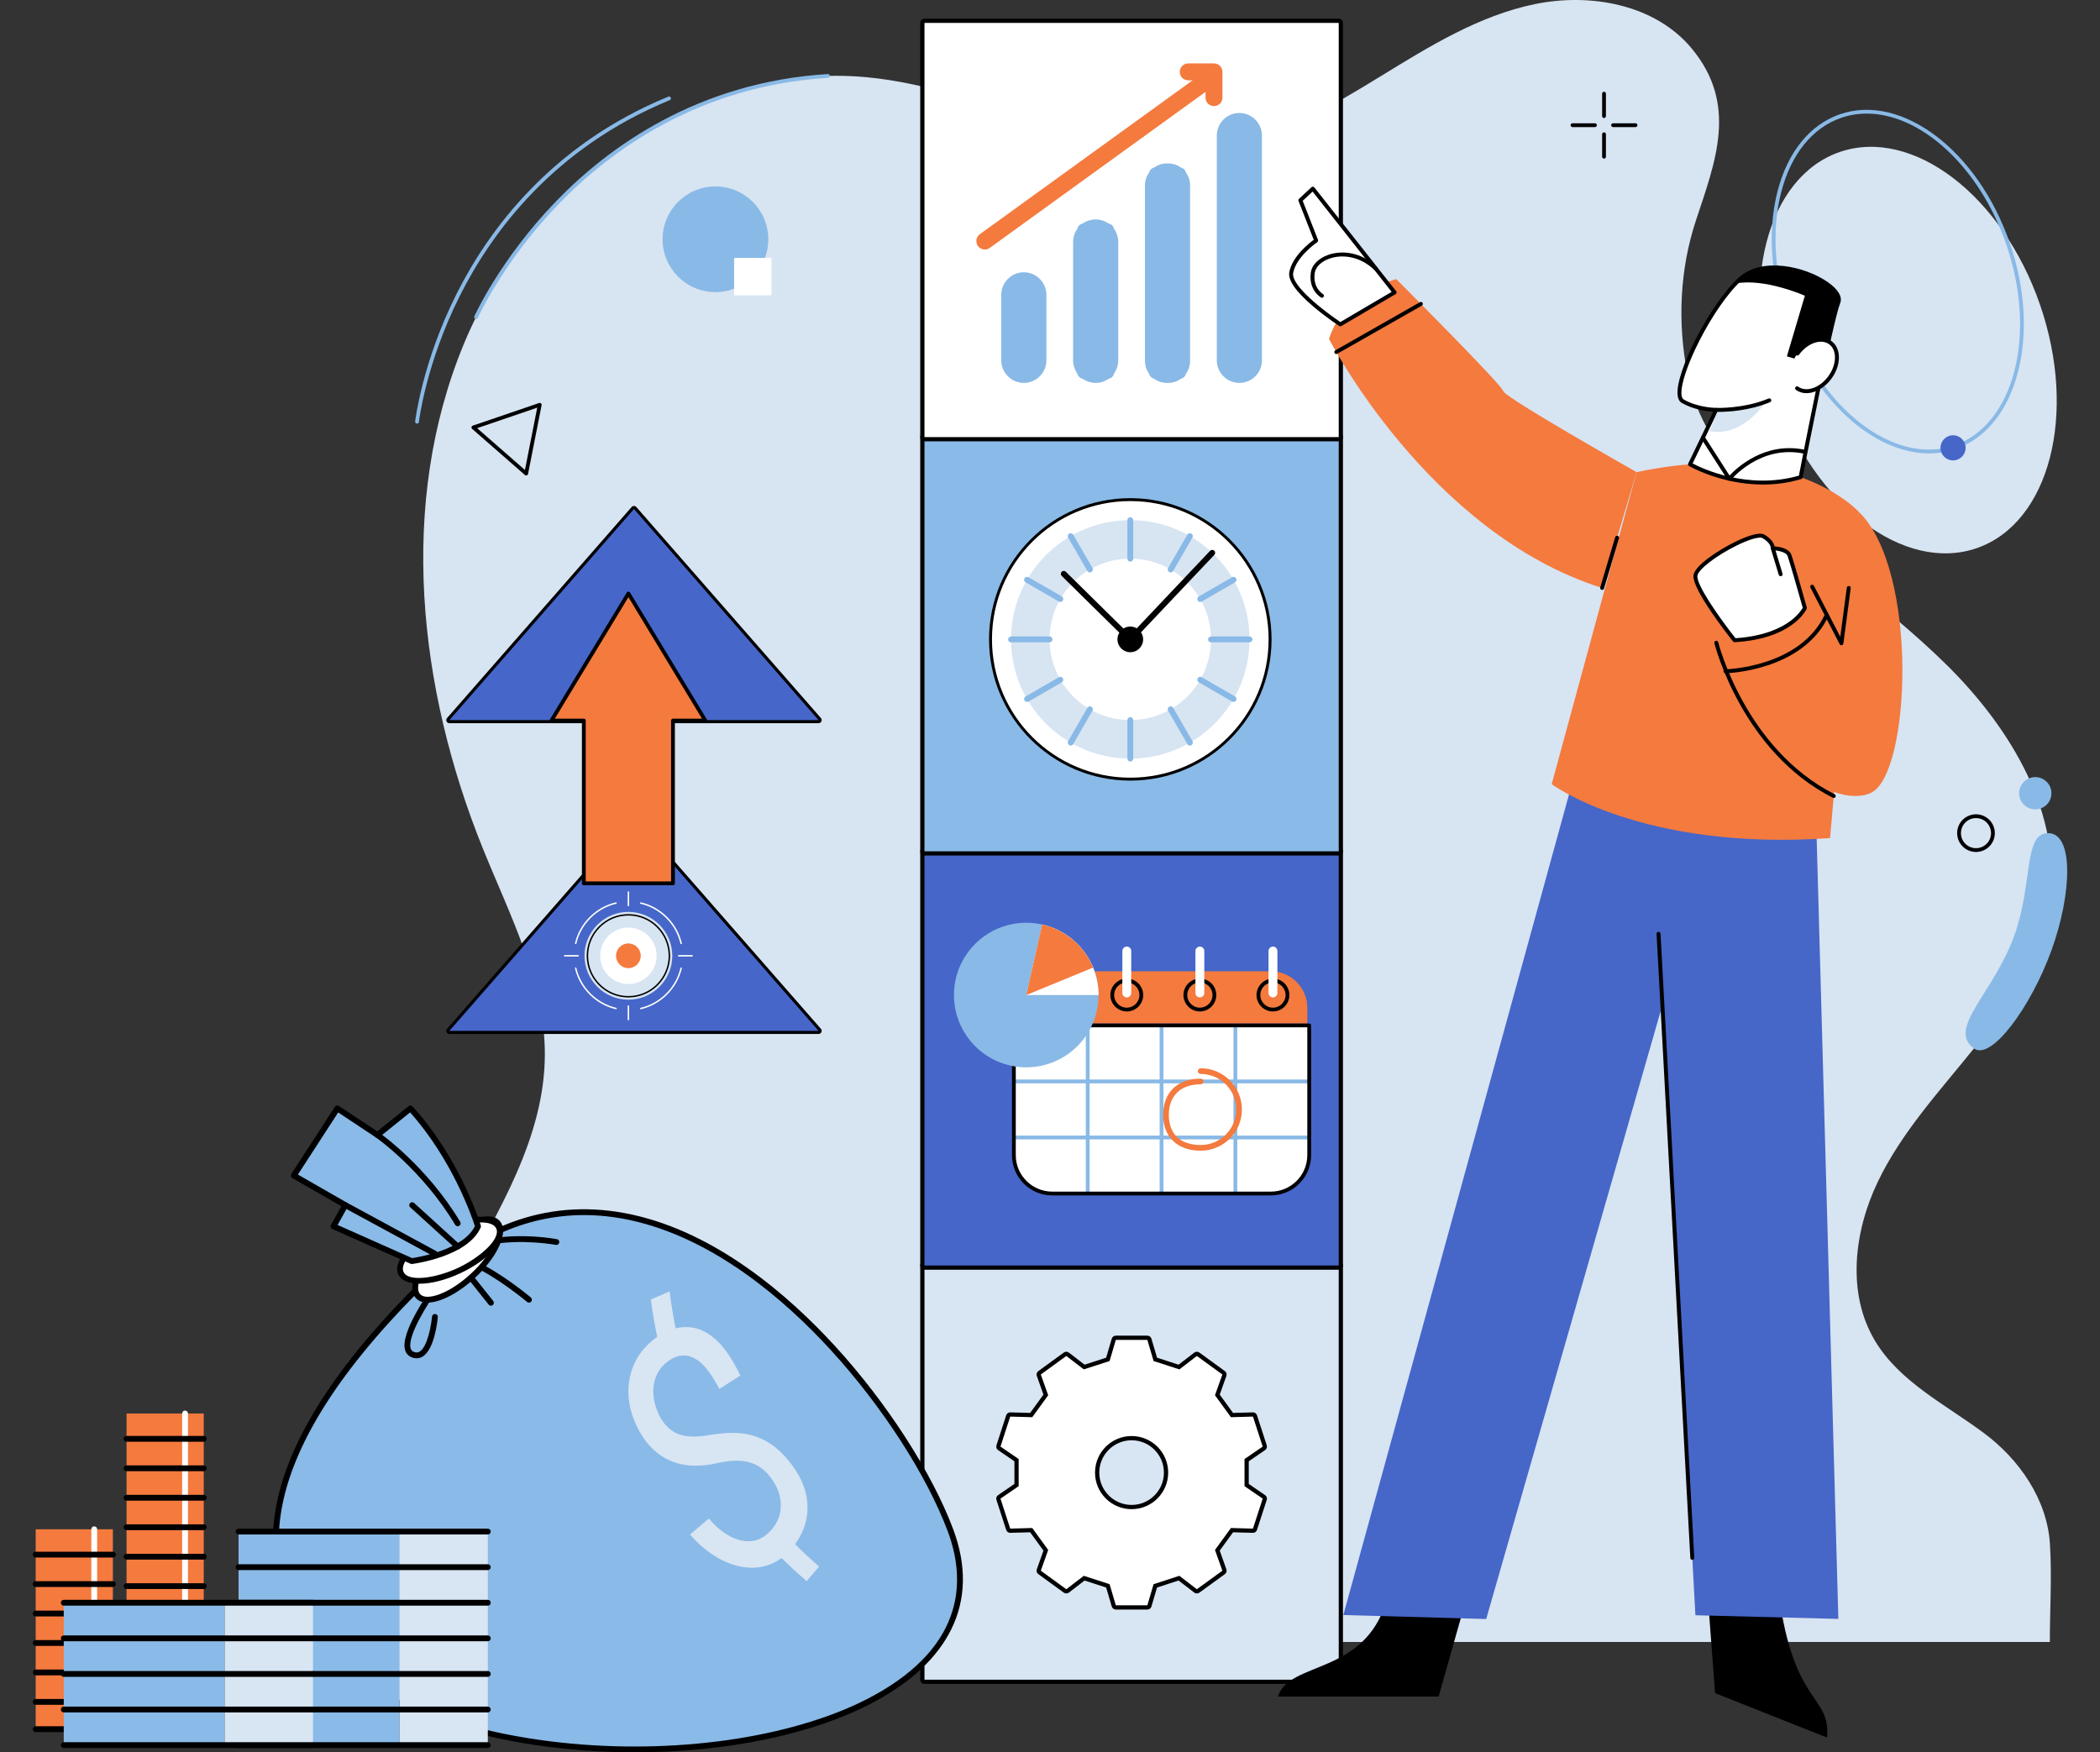 <?xml version="1.0" encoding="utf-8"?>
<svg xmlns="http://www.w3.org/2000/svg" id="_x31_" style="enable-background:new 0 0 179.739 150" version="1.1" viewBox="0 0 179.739 150" x="0" y="0">
  <rect x="0" y="0" width="179.739" height="150" fill="#333333" stroke="none"/>
  <switch>
    
    <g>
      <g>
        <g id="_x31_07_00000145744037408648559390000014230309862190931638_">
          <rect height="150" style="fill:none" width="179.739"/>
          <g>
            <g>
              <g>
                <ellipse cx="163.324" cy="29.962" rx="11.934" ry="17.941" style="fill:#d7e4f2" transform="rotate(-19.1 163.341 29.974)"/>
              </g>
              <g>
                <path d="M165.105,38.811c-4.753,0-9.9-4.602-12.249-11.389c-1.32-3.815-1.573-7.746-0.711-11.07&#xA;								c0.868-3.347,2.762-5.68,5.333-6.57c5.282-1.828,11.803,3.111,14.537,11.009c2.733,7.898,0.66,15.811-4.622,17.639&#xA;								C166.65,38.688,165.883,38.811,165.105,38.811z M159.777,9.724c-0.746,0-1.481,0.118-2.193,0.364&#xA;								c-2.465,0.853-4.285,3.106-5.125,6.345c-0.846,3.262-0.596,7.127,0.703,10.882c2.675,7.729,9.012,12.578,14.124,10.809&#xA;								c5.113-1.77,7.097-9.498,4.422-17.227C169.406,14.244,164.39,9.724,159.777,9.724z" style="fill:#89b9e6"/>
              </g>
              <g>
                <path d="M175.446,140.555c0,0-140.791,0-140.929,0c0.001,0,0.012-10.551-0.033-11.245&#xA;								c-0.477-7.303,1.216-12.947,4.762-19.391c3.41-6.197,7.364-12.559,7.388-19.632c0.021-6.195-2.991-11.925-5.312-17.67&#xA;								C35.788,58.922,34.05,43.094,39.7,29.445C45.349,15.796,59.502,5.22,74.208,6.613c10.463,0.991,20.374,7.594,30.734,5.826&#xA;								c4.803-0.82,9.105-3.382,13.259-5.931c4.153-2.548,8.398-5.178,13.172-6.157c4.773-0.979,10.273,0.03,13.396,3.77&#xA;								c4.031,4.827,2.046,9.712,0.375,14.784c-1.373,4.167-1.567,8.7-0.738,12.999c0.774,4.014,2.605,6.486,5.197,9.547&#xA;								c4.968,5.867,11.581,10.092,17.047,15.499c5.465,5.407,9.939,12.806,8.745,20.401c-0.732,4.656-3.493,8.724-6.446,12.397&#xA;								c-2.953,3.673-6.209,7.19-8.241,11.442c-2.032,4.252-2.653,9.521-0.238,13.567c2.116,3.545,6.062,5.474,9.37,7.943&#xA;								c2.961,2.209,5.367,5.62,5.613,9.447C175.633,134.923,175.446,137.77,175.446,140.555z" style="fill:#d7e4f2"/>
              </g>
              <g>
                <path d="M40.747,27.307c-0.022,0-0.044-0.005-0.066-0.014c-0.082-0.036-0.119-0.132-0.082-0.214&#xA;								c0.021-0.048,2.214-4.913,7.016-9.872C52.049,12.628,59.68,7.026,70.854,6.338c0.091-0.006,0.166,0.062,0.172,0.152&#xA;								c0.005,0.089-0.062,0.166-0.152,0.172C59.809,7.343,52.25,12.89,47.856,17.423c-4.766,4.918-6.939,9.739-6.961,9.787&#xA;								C40.869,27.271,40.809,27.307,40.747,27.307z" style="fill:#89b9e6"/>
              </g>
              <g>
                <path d="M35.694,36.261c-0.006,0-0.012,0-0.018-0.001c-0.089-0.01-0.153-0.09-0.143-0.179&#xA;								c0.006-0.05,0.587-5.027,3.537-10.909c2.723-5.43,8.08-12.77,18.132-16.899c0.083-0.034,0.177,0.005,0.211,0.088&#xA;								s-0.006,0.177-0.088,0.212c-9.959,4.091-15.267,11.364-17.965,16.744c-2.924,5.831-3.5,10.751-3.505,10.8&#xA;								C35.845,36.2,35.775,36.261,35.694,36.261z" style="fill:#89b9e6"/>
              </g>
              <g>
                <path d="M168.95,89.749c-2.324-1.701,1.639-4.684,3.438-9.615c1.623-4.447,0.788-8.701,2.836-8.814&#xA;								c2.289-0.127,2.14,5.107,0.367,10.015C173.816,86.242,170.418,90.824,168.95,89.749z" style="fill:#89b9e6"/>
              </g>
              <g>
                <circle cx="174.201" cy="67.903" r="1.381" style="fill:#89b9e6"/>
              </g>
              <g>
                <g>
                  <path d="M65.757,20.482c0-2.498-2.025-4.523-4.523-4.523c-2.498,0-4.523,2.025-4.523,4.523&#xA;									s2.025,4.523,4.523,4.523C63.733,25.005,65.757,22.98,65.757,20.482z" style="fill:#89b9e6"/>
                </g>
                <g>
                  <rect height="3.198" style="fill:#fff" width="3.198" x="62.834" y="22.081"/>
                </g>
              </g>
              <g>
                <path d="M168.238,38.335c0-0.594-0.482-1.076-1.076-1.076c-0.594,0-1.076,0.482-1.076,1.076&#xA;								s0.482,1.076,1.076,1.076C167.757,39.411,168.238,38.93,168.238,38.335z" style="fill:#4666c8"/>
              </g>
              <g>
                <g>
                  <path d="M137.288,10.103c-0.089,0-0.162-0.073-0.162-0.162V8.017c0-0.089,0.073-0.162,0.162-0.162&#xA;									c0.09,0,0.162,0.073,0.162,0.162v1.924C137.45,10.03,137.378,10.103,137.288,10.103z"/>
                </g>
                <g>
                  <path d="M137.288,13.576c-0.089,0-0.162-0.073-0.162-0.162V11.49c0-0.09,0.073-0.162,0.162-0.162&#xA;									c0.09,0,0.162,0.072,0.162,0.162v1.924C137.45,13.504,137.378,13.576,137.288,13.576z"/>
                </g>
                <g>
                  <path d="M139.987,10.878h-1.924c-0.089,0-0.162-0.073-0.162-0.162c0-0.089,0.073-0.162,0.162-0.162h1.924&#xA;									c0.09,0,0.162,0.073,0.162,0.162C140.149,10.805,140.077,10.878,139.987,10.878z"/>
                </g>
                <g>
                  <path d="M136.513,10.878h-1.924c-0.09,0-0.162-0.073-0.162-0.162c0-0.089,0.073-0.162,0.162-0.162h1.924&#xA;									c0.09,0,0.162,0.073,0.162,0.162C136.676,10.805,136.603,10.878,136.513,10.878z"/>
                </g>
              </g>
              <g>
                <path d="M46.393,130.492H41.44c-0.09,0-0.162-0.073-0.162-0.162v-4.954c0-0.09,0.073-0.162,0.162-0.162h4.954&#xA;								c0.09,0,0.162,0.072,0.162,0.162v4.954C46.555,130.419,46.483,130.492,46.393,130.492z M41.602,130.168h4.63v-4.63h-4.63&#xA;								V130.168z"/>
              </g>
              <g>
                <path d="M45.035,40.7c-0.039,0-0.077-0.014-0.107-0.04l-4.517-3.948c-0.044-0.038-0.063-0.097-0.052-0.153&#xA;								c0.011-0.057,0.052-0.103,0.107-0.122l5.678-1.938c0.055-0.019,0.115-0.007,0.159,0.031c0.044,0.038,0.064,0.096,0.052,0.153&#xA;								l-1.16,5.886c-0.011,0.057-0.052,0.103-0.107,0.122C45.071,40.697,45.053,40.7,45.035,40.7z M40.836,36.652l4.094,3.579&#xA;								l1.052-5.335L40.836,36.652z"/>
              </g>
              <g>
                <path d="M169.125,72.93c-0.889,0-1.613-0.723-1.613-1.613c0-0.889,0.723-1.613,1.613-1.613c0.889,0,1.612,0.723,1.612,1.613&#xA;								C170.738,72.207,170.014,72.93,169.125,72.93z M169.125,70.029c-0.711,0-1.288,0.578-1.288,1.289&#xA;								c0,0.71,0.578,1.288,1.288,1.288c0.71,0,1.288-0.578,1.288-1.288C170.414,70.607,169.836,70.029,169.125,70.029z"/>
              </g>
            </g>
            <g>
              <g>
                <path d="M114.582,144.147H79.126c-0.2,0-0.363-0.162-0.363-0.363v-35.456c0-0.2,0.162-0.363,0.363-0.363h35.456&#xA;								c0.2,0,0.362,0.162,0.362,0.363v35.456C114.944,143.985,114.782,144.147,114.582,144.147z M79.488,143.422h34.731v-34.731&#xA;								H79.488V143.422z"/>
                <rect height="35.456" style="fill:#d8e5f3" width="35.456" x="79.126" y="108.329"/>
              </g>
              <g>
                <path d="M114.582,108.691H79.126c-0.2,0-0.363-0.162-0.363-0.362V72.873c0-0.2,0.162-0.363,0.363-0.363h35.456&#xA;								c0.2,0,0.362,0.162,0.362,0.363v35.456C114.944,108.529,114.782,108.691,114.582,108.691z M79.488,107.966h34.731V73.235&#xA;								H79.488V107.966z"/>
                <rect height="35.456" style="fill:#4666c9" width="35.456" x="79.126" y="72.873"/>
              </g>
              <g>
                <path d="M114.582,73.235H79.126c-0.2,0-0.363-0.162-0.363-0.362V37.417c0-0.2,0.162-0.363,0.363-0.363h35.456&#xA;								c0.2,0,0.362,0.162,0.362,0.363v35.456C114.944,73.073,114.782,73.235,114.582,73.235z M79.488,72.51h34.731V37.78H79.488&#xA;								V72.51z"/>
                <rect height="35.456" style="fill:#8abae7" width="35.456" x="79.126" y="37.417"/>
              </g>
              <g>
                <path d="M114.582,37.78H79.126c-0.2,0-0.363-0.162-0.363-0.362V1.961c0-0.2,0.162-0.362,0.363-0.362h35.456&#xA;								c0.2,0,0.362,0.162,0.362,0.362v35.456C114.944,37.618,114.782,37.78,114.582,37.78z M79.488,37.055h34.731V2.324H79.488&#xA;								V37.055z"/>
                <rect height="35.456" style="fill:#fff" width="35.456" x="79.126" y="1.961"/>
              </g>
              <g>
                <path d="M98.203,137.78h-2.7c-0.161,0-0.302-0.106-0.348-0.26l-0.479-1.626l-1.845-0.6l-1.343,1.034&#xA;								c-0.128,0.098-0.304,0.1-0.434,0.006l-2.184-1.587c-0.13-0.095-0.182-0.263-0.128-0.415l0.568-1.597l-1.14-1.569&#xA;								l-1.694,0.047c-0.16,0.012-0.305-0.097-0.355-0.25l-0.834-2.567c-0.049-0.153,0.007-0.32,0.14-0.411l1.398-0.958v-1.939&#xA;								l-1.398-0.958c-0.133-0.091-0.189-0.258-0.14-0.411l0.834-2.568c0.05-0.153,0.195-0.259,0.355-0.25l1.694,0.047l1.14-1.569&#xA;								l-0.568-1.597c-0.054-0.151-0.002-0.32,0.128-0.415l2.184-1.587c0.13-0.094,0.307-0.092,0.434,0.006l1.343,1.034l1.845-0.6&#xA;								l0.479-1.626c0.045-0.154,0.187-0.26,0.348-0.26h2.7c0.161,0,0.302,0.106,0.348,0.26l0.479,1.626l1.845,0.6l1.343-1.034&#xA;								c0.127-0.098,0.304-0.1,0.434-0.006l2.184,1.587c0.13,0.095,0.182,0.263,0.128,0.415l-0.568,1.597l1.14,1.569l1.694-0.047&#xA;								c0.163-0.008,0.305,0.097,0.355,0.25l0.834,2.568c0.05,0.153-0.007,0.32-0.14,0.411l-1.398,0.958v1.939l1.398,0.958&#xA;								c0.133,0.091,0.189,0.258,0.14,0.411l-0.834,2.567c-0.05,0.153-0.192,0.262-0.355,0.25l-1.694-0.047l-1.14,1.569l0.568,1.597&#xA;								c0.054,0.151,0.002,0.32-0.128,0.415l-2.184,1.587c-0.131,0.094-0.307,0.092-0.434-0.006l-1.343-1.034l-1.845,0.6&#xA;								l-0.479,1.626C98.506,137.674,98.364,137.78,98.203,137.78z M95.775,137.054h2.157l0.457-1.549&#xA;								c0.034-0.115,0.122-0.205,0.235-0.242l2.208-0.717c0.115-0.037,0.239-0.015,0.333,0.058l1.28,0.985l1.745-1.268l-0.541-1.521&#xA;								c-0.04-0.113-0.022-0.238,0.048-0.335l1.365-1.878c0.07-0.097,0.182-0.156,0.303-0.149l1.615,0.045l0.666-2.052l-1.332-0.913&#xA;								c-0.099-0.068-0.158-0.179-0.158-0.299v-2.322c0-0.12,0.059-0.232,0.158-0.299l1.332-0.913l-0.666-2.052l-1.615,0.045&#xA;								c-0.121,0.009-0.233-0.053-0.303-0.149l-1.365-1.878c-0.07-0.097-0.088-0.222-0.048-0.335l0.541-1.521l-1.745-1.268&#xA;								l-1.28,0.985c-0.095,0.073-0.219,0.094-0.333,0.058l-2.208-0.718c-0.114-0.037-0.202-0.128-0.235-0.242l-0.457-1.549h-2.157&#xA;								l-0.456,1.549c-0.034,0.115-0.122,0.205-0.236,0.242l-2.208,0.718c-0.114,0.036-0.239,0.015-0.333-0.058l-1.28-0.985&#xA;								l-1.745,1.268l0.541,1.521c0.04,0.113,0.022,0.238-0.048,0.335l-1.365,1.878c-0.07,0.096-0.182,0.158-0.303,0.149&#xA;								l-1.614-0.045l-0.667,2.052l1.332,0.913c0.099,0.067,0.158,0.179,0.158,0.299v2.322c0,0.12-0.059,0.231-0.158,0.299&#xA;								l-1.332,0.913l0.667,2.052l1.614-0.045c0.122-0.006,0.233,0.052,0.303,0.149l1.365,1.878c0.07,0.097,0.088,0.222,0.048,0.335&#xA;								l-0.541,1.521l1.745,1.268l1.28-0.985c0.095-0.073,0.219-0.094,0.333-0.058l2.208,0.717c0.114,0.037,0.202,0.128,0.236,0.242&#xA;								L95.775,137.054z M96.854,129.549c-1.926,0-3.493-1.567-3.493-3.493c0-1.926,1.567-3.493,3.493-3.493&#xA;								c1.926,0,3.493,1.567,3.493,3.493C100.346,127.983,98.779,129.549,96.854,129.549z M96.854,123.289&#xA;								c-1.526,0-2.767,1.242-2.767,2.768c0,1.526,1.241,2.768,2.767,2.768s2.767-1.241,2.767-2.768&#xA;								C99.621,124.531,98.38,123.289,96.854,123.289z"/>
                <path d="M106.519,124.896l1.556-1.066c-0.434-1.335-0.401-1.233-0.834-2.568l-1.885,0.052&#xA;								c-0.581-0.8-0.783-1.078-1.365-1.878l0.632-1.777c-1.135-0.825-1.049-0.762-2.184-1.587l-1.495,1.15&#xA;								c-0.94-0.306-1.268-0.412-2.208-0.717l-0.533-1.809c-1.403,0-1.296,0-2.7,0l-0.533,1.809&#xA;								c-0.94,0.306-1.268,0.412-2.208,0.717l-1.495-1.15c-1.135,0.825-1.049,0.762-2.184,1.587l0.632,1.777&#xA;								c-0.581,0.8-0.783,1.078-1.365,1.878l-1.885-0.052c-0.434,1.335-0.401,1.233-0.834,2.568l1.556,1.066&#xA;								c0,0.989,0,1.333,0,2.322l-1.556,1.066c0.434,1.335,0.401,1.233,0.834,2.568l1.885-0.052c0.581,0.8,0.783,1.078,1.365,1.878&#xA;								l-0.632,1.777c1.135,0.825,1.049,0.762,2.184,1.587l1.495-1.15c0.94,0.306,1.268,0.412,2.208,0.717l0.533,1.809&#xA;								c1.403,0,1.297,0,2.7,0l0.533-1.809c0.94-0.305,1.268-0.412,2.208-0.717l1.495,1.15c1.135-0.825,1.049-0.762,2.184-1.587&#xA;								l-0.632-1.777c0.581-0.8,0.783-1.078,1.365-1.878l1.885,0.052c0.434-1.335,0.401-1.233,0.834-2.568l-1.556-1.066&#xA;								C106.519,126.229,106.519,125.885,106.519,124.896z M96.854,129.187c-1.729,0-3.13-1.401-3.13-3.13&#xA;								c0-1.729,1.401-3.13,3.13-3.13s3.13,1.401,3.13,3.13C99.984,127.785,98.582,129.187,96.854,129.187z" style="fill:#fff"/>
              </g>
              <g>
                <g>
                  <path d="M87.63,32.413L87.63,32.413c-0.867,0-1.57-0.703-1.57-1.57V25.24c0-0.867,0.703-1.57,1.57-1.57l0,0&#xA;									c0.867,0,1.57,0.703,1.57,1.57v5.603C89.2,31.71,88.497,32.413,87.63,32.413z" style="fill:#89b9e6"/>
                  <path d="M87.63,32.776c-1.065,0-1.932-0.867-1.932-1.932V25.24c0-1.066,0.867-1.932,1.932-1.932&#xA;									s1.932,0.867,1.932,1.932v5.603C89.562,31.909,88.695,32.776,87.63,32.776z M87.63,24.033c-0.666,0-1.207,0.542-1.207,1.207&#xA;									v5.603c0,0.666,0.542,1.207,1.207,1.207c0.666,0,1.207-0.541,1.207-1.207V25.24C88.837,24.575,88.295,24.033,87.63,24.033z" style="fill:#89b9e6"/>
                </g>
                <g>
                  <path d="M94.835,32.413h-2.112c-0.284,0-0.514-0.23-0.514-0.514V19.66c0-0.284,0.23-0.514,0.514-0.514h2.112&#xA;									c0.284,0,0.514,0.23,0.514,0.514v12.239C95.349,32.183,95.119,32.413,94.835,32.413z" style="fill:#89b9e6"/>
                  <path d="M93.779,32.776c-1.065,0-1.932-0.867-1.932-1.932V20.716c0-1.066,0.867-1.932,1.932-1.932&#xA;									s1.932,0.867,1.932,1.932v10.127C95.711,31.909,94.844,32.776,93.779,32.776z M93.779,19.509&#xA;									c-0.666,0-1.207,0.542-1.207,1.207v10.127c0,0.666,0.542,1.207,1.207,1.207c0.666,0,1.207-0.541,1.207-1.207V20.716&#xA;									C94.986,20.051,94.445,19.509,93.779,19.509z" style="fill:#89b9e6"/>
                </g>
                <g>
                  <path d="M100.997,32.413h-2.138c-0.277,0-0.501-0.224-0.501-0.501V14.853c0-0.277,0.224-0.501,0.501-0.501&#xA;									h2.138c0.277,0,0.501,0.224,0.501,0.501v17.059C101.498,32.189,101.274,32.413,100.997,32.413z" style="fill:#89b9e6"/>
                  <path d="M99.981,32.776h-0.106c-1.036,0-1.879-0.843-1.879-1.879V15.869c0-1.036,0.843-1.879,1.879-1.879h0.106&#xA;									c1.036,0,1.879,0.843,1.879,1.879v15.027C101.86,31.932,101.017,32.776,99.981,32.776z M99.875,14.715&#xA;									c-0.636,0-1.154,0.518-1.154,1.154v15.027c0,0.636,0.518,1.154,1.154,1.154h0.106c0.636,0,1.154-0.518,1.154-1.154V15.869&#xA;									c0-0.637-0.518-1.154-1.154-1.154H99.875z" style="fill:#89b9e6"/>
                </g>
                <g>
                  <path d="M106.077,32.413L106.077,32.413c-0.867,0-1.57-0.703-1.57-1.57v-19.24c0-0.867,0.703-1.57,1.57-1.57&#xA;									l0,0c0.867,0,1.57,0.703,1.57,1.57v19.24C107.647,31.71,106.945,32.413,106.077,32.413z" style="fill:#89b9e6"/>
                  <path d="M106.078,32.776c-1.065,0-1.932-0.867-1.932-1.932v-19.24c0-1.066,0.867-1.932,1.932-1.932&#xA;									s1.932,0.867,1.932,1.932v19.24C108.01,31.909,107.143,32.776,106.078,32.776z M106.078,10.396&#xA;									c-0.666,0-1.207,0.542-1.207,1.207v19.24c0,0.666,0.542,1.207,1.207,1.207c0.666,0,1.207-0.541,1.207-1.207v-19.24&#xA;									C107.285,10.938,106.743,10.396,106.078,10.396z" style="fill:#89b9e6"/>
                </g>
              </g>
              <g>
                <path d="M84.292,21.358c-0.225,0-0.446-0.104-0.588-0.3c-0.235-0.324-0.162-0.778,0.163-1.012l19.281-13.946&#xA;								c0.325-0.235,0.778-0.162,1.012,0.163c0.235,0.325,0.162,0.778-0.163,1.012L84.716,21.22&#xA;								C84.588,21.313,84.439,21.358,84.292,21.358z" style="fill:#f57a3e"/>
              </g>
              <g>
                <path d="M103.905,9.081c-0.401,0-0.725-0.325-0.725-0.725V6.878h-1.478c-0.401,0-0.725-0.325-0.725-0.725&#xA;								c0-0.4,0.325-0.725,0.725-0.725h2.203c0.4,0,0.725,0.325,0.725,0.725v2.203C104.63,8.757,104.305,9.081,103.905,9.081z" style="fill:#f57a3e"/>
              </g>
              <g>
                <g>
                  <path d="M108.774,82.982h-3.039h-6.319h-6.319h-3.039c-1.812,0-3.281,1.469-3.281,3.28v1.516h6.319h6.319h6.319&#xA;									h6.319v-1.516C112.055,84.451,110.586,82.982,108.774,82.982z" style="fill:#f47a3e"/>
                  <path d="M112.055,87.94H86.778c-0.089,0-0.162-0.072-0.162-0.162v-1.516c0-1.898,1.544-3.442,3.442-3.442&#xA;									h18.716c1.898,0,3.443,1.544,3.443,3.442v1.516C112.217,87.868,112.144,87.94,112.055,87.94z M86.94,87.616h24.952v-1.354&#xA;									c0-1.719-1.399-3.118-3.118-3.118H90.059c-1.719,0-3.118,1.399-3.118,3.118V87.616z" style="fill:#4666c8"/>
                </g>
                <g>
                  <path d="M105.736,87.778h-6.319h-6.319h-6.319v4.796v4.796v1.516c0,1.812,1.469,3.28,3.281,3.28h3.039h6.319&#xA;									h6.319h3.039c1.812,0,3.28-1.469,3.28-3.28V97.37v-4.796v-4.796H105.736z" style="fill:#fff"/>
                </g>
                <g>
                  <path d="M93.097,102.329c-0.09,0-0.162-0.073-0.162-0.162V87.778c0-0.09,0.073-0.162,0.162-0.162&#xA;									c0.089,0,0.162,0.073,0.162,0.162v14.388C93.259,102.256,93.187,102.329,93.097,102.329z" style="fill:#89b9e6"/>
                </g>
                <g>
                  <path d="M99.416,102.329c-0.089,0-0.162-0.073-0.162-0.162V87.778c0-0.09,0.073-0.162,0.162-0.162&#xA;									c0.09,0,0.162,0.073,0.162,0.162v14.388C99.579,102.256,99.506,102.329,99.416,102.329z" style="fill:#89b9e6"/>
                </g>
                <g>
                  <path d="M105.736,102.329c-0.09,0-0.162-0.073-0.162-0.162V87.778c0-0.09,0.073-0.162,0.162-0.162&#xA;									s0.162,0.073,0.162,0.162v14.388C105.898,102.256,105.825,102.329,105.736,102.329z" style="fill:#89b9e6"/>
                </g>
                <g>
                  <path d="M112.055,92.736H86.778c-0.089,0-0.162-0.073-0.162-0.162s0.073-0.162,0.162-0.162h25.277&#xA;									c0.09,0,0.162,0.073,0.162,0.162S112.144,92.736,112.055,92.736z" style="fill:#89b9e6"/>
                </g>
                <g>
                  <path d="M112.055,97.533H86.778c-0.089,0-0.162-0.073-0.162-0.162s0.073-0.162,0.162-0.162h25.277&#xA;									c0.09,0,0.162,0.072,0.162,0.162S112.144,97.533,112.055,97.533z" style="fill:#89b9e6"/>
                </g>
                <g>
                  <path d="M108.774,102.329H90.059c-1.898,0-3.442-1.544-3.442-3.442V87.778c0-0.09,0.073-0.162,0.162-0.162h25.277&#xA;									c0.09,0,0.162,0.073,0.162,0.162v11.108C112.217,100.784,110.673,102.329,108.774,102.329z M86.94,87.94v10.946&#xA;									c0,1.719,1.399,3.118,3.118,3.118h18.716c1.719,0,3.118-1.399,3.118-3.118V87.94H86.94z"/>
                </g>
                <g>
                  <path d="M96.442,86.582c-0.775,0-1.405-0.63-1.405-1.405c0-0.775,0.63-1.405,1.405-1.405c0.775,0,1.405,0.63,1.405,1.405&#xA;									C97.847,85.952,97.217,86.582,96.442,86.582z M96.442,84.096c-0.596,0-1.081,0.485-1.081,1.081s0.485,1.081,1.081,1.081&#xA;									c0.596,0,1.081-0.485,1.081-1.081S97.038,84.096,96.442,84.096z"/>
                </g>
                <g>
                  <path d="M102.697,86.582c-0.775,0-1.405-0.63-1.405-1.405c0-0.775,0.63-1.405,1.405-1.405s1.405,0.63,1.405,1.405&#xA;									C104.102,85.952,103.472,86.582,102.697,86.582z M102.697,84.096c-0.596,0-1.081,0.485-1.081,1.081s0.485,1.081,1.081,1.081&#xA;									c0.596,0,1.081-0.485,1.081-1.081S103.293,84.096,102.697,84.096z"/>
                </g>
                <g>
                  <path d="M108.952,86.582c-0.775,0-1.405-0.63-1.405-1.405c0-0.775,0.63-1.405,1.405-1.405c0.775,0,1.405,0.63,1.405,1.405&#xA;									C110.357,85.952,109.727,86.582,108.952,86.582z M108.952,84.096c-0.596,0-1.081,0.485-1.081,1.081s0.485,1.081,1.081,1.081&#xA;									c0.596,0,1.081-0.485,1.081-1.081S109.548,84.096,108.952,84.096z"/>
                </g>
                <g>
                  <path d="M96.442,85.38L96.442,85.38c-0.21,0-0.38-0.17-0.38-0.38v-3.591c0-0.21,0.17-0.38,0.38-0.38l0,0&#xA;									c0.21,0,0.38,0.17,0.38,0.38v3.591C96.822,85.21,96.652,85.38,96.442,85.38z" style="fill:#fff"/>
                </g>
                <g>
                  <path d="M102.697,85.38L102.697,85.38c-0.21,0-0.38-0.17-0.38-0.38v-3.591c0-0.21,0.17-0.38,0.38-0.38l0,0&#xA;									c0.21,0,0.38,0.17,0.38,0.38v3.591C103.077,85.21,102.907,85.38,102.697,85.38z" style="fill:#fff"/>
                </g>
                <g>
                  <path d="M108.952,85.38L108.952,85.38c-0.21,0-0.38-0.17-0.38-0.38v-3.591c0-0.21,0.17-0.38,0.38-0.38l0,0&#xA;									c0.21,0,0.38,0.17,0.38,0.38v3.591C109.332,85.21,109.162,85.38,108.952,85.38z" style="fill:#fff"/>
                </g>
                <g>
                  <path d="M102.766,98.501c-1.982,0-3.213-1.176-3.213-3.068c0-1.913,1.231-3.102,3.213-3.102&#xA;									c0.134,0,0.243,0.109,0.243,0.243c0,0.134-0.109,0.243-0.243,0.243c-1.707,0-2.727,0.978-2.727,2.616&#xA;									c0,1.641,0.994,2.582,2.727,2.582c1.677,0,3.042-1.365,3.042-3.042c0-1.677-1.365-3.042-3.042-3.042&#xA;									c-0.134,0-0.243-0.109-0.243-0.243s0.109-0.243,0.243-0.243c1.946,0,3.528,1.583,3.528,3.528&#xA;									C106.294,96.918,104.712,98.501,102.766,98.501z" style="fill:#f47a3e"/>
                </g>
                <g>
                  <g>
                    <circle cx="87.837" cy="85.177" r="6.188" style="fill:#89b9e6"/>
                  </g>
                  <g>
                    <path d="M87.837,85.177h6.188c0-1.405-0.479-2.769-1.356-3.866c-0.878-1.097-2.104-1.863-3.474-2.171&#xA;										L87.837,85.177z" style="fill:#fff"/>
                  </g>
                  <g>
                    <path d="M87.837,85.177l5.724-2.351c-0.378-0.92-0.972-1.736-1.732-2.377c-0.76-0.642-1.664-1.09-2.634-1.309&#xA;										L87.837,85.177z" style="fill:#f47a3e"/>
                  </g>
                </g>
              </g>
            </g>
            <g>
              <g>
                <path d="M146.104,135.761l0.688,9.171l9.584,3.81c0.329-3.703-2.869-2.638-4.157-12.449L146.104,135.761z"/>
              </g>
              <g>
                <path d="M125.688,136.189l-2.558,9.041h-13.749c0.959-3.07,7.373-1.791,9.283-8.186L125.688,136.189z"/>
              </g>
              <g>
                <path d="M155.408,68.909l1.936,69.671l-12.235-0.312l-2.825-52.234l-15.081,52.557l-12.225-0.344l20.179-73.388&#xA;								C135.156,64.859,142.617,62.727,155.408,68.909z" style="fill:#4666c8"/>
              </g>
              <g>
                <path d="M144.843,133.525c-0.089,0-0.164-0.07-0.168-0.16l-2.889-53.418c-0.005-0.093,0.066-0.173,0.159-0.178&#xA;								c0.095-0.006,0.173,0.066,0.178,0.159l2.889,53.418c0.005,0.093-0.066,0.173-0.159,0.178&#xA;								C144.849,133.525,144.846,133.525,144.843,133.525z"/>
              </g>
              <g>
                <path d="M132.811,67.124c0,0,7.674,5.747,23.822,4.619l2.469-27.919c0,0-5.596-6.286-19.025-3.408&#xA;								L132.811,67.124z" style="fill:#f47a3e"/>
              </g>
              <g>
                <path d="M159.102,43.823c5.169,5.012,4.423,22.528,1.013,24.056c-3.411,1.528-10.872-3.802-13.217-12.861&#xA;								c0,0,2.611-4.956,8.207-4.796l2.504,4.842L159.102,43.823z" style="fill:#f47a3e"/>
              </g>
              <g>
                <path d="M148.462,54.805c0,0-3.499-4.405-3.348-5.542c0.151-1.137,4.965-3.846,5.818-3.349&#xA;								c0.853,0.497,0.801,1.019,0.801,1.019s1.212,0.029,1.425,0.598c0.213,0.568,1.322,4.513,1.322,4.513&#xA;								S153.365,54.52,148.462,54.805z" style="fill:#fff"/>
                <path d="M148.462,54.973c-0.051,0-0.1-0.023-0.132-0.064c-0.363-0.457-3.54-4.496-3.384-5.67&#xA;								c0.115-0.864,2.253-2.212,3.574-2.859c0.72-0.353,2.002-0.901,2.496-0.613c0.641,0.374,0.82,0.778,0.868,1.004&#xA;								c0.362,0.028,1.226,0.153,1.431,0.699c0.213,0.569,1.281,4.365,1.326,4.526c0.011,0.038,0.008,0.079-0.009,0.115&#xA;								c-0.047,0.105-1.213,2.574-6.161,2.861C148.468,54.973,148.465,54.973,148.462,54.973z M150.646,46.021&#xA;								c-0.341,0-1.013,0.191-1.978,0.663c-1.764,0.864-3.315,2.055-3.388,2.6c-0.103,0.772,1.872,3.592,3.259,5.346&#xA;								c2.422-0.155,3.863-0.863,4.647-1.434c0.71-0.517,1.024-1.015,1.111-1.173c-0.144-0.512-1.106-3.919-1.299-4.435&#xA;								c-0.141-0.376-0.986-0.481-1.271-0.488c-0.047-0.001-0.091-0.022-0.122-0.057c-0.031-0.035-0.046-0.082-0.041-0.128&#xA;								c0.001-0.014,0.015-0.429-0.718-0.856C150.803,46.034,150.736,46.021,150.646,46.021z"/>
              </g>
              <g>
                <path d="M152.405,49.324c-0.072,0-0.139-0.047-0.161-0.12l-0.674-2.223c-0.027-0.089,0.023-0.183,0.113-0.21&#xA;								c0.089-0.027,0.183,0.023,0.211,0.113l0.674,2.223c0.027,0.089-0.023,0.183-0.113,0.21&#xA;								C152.438,49.322,152.421,49.324,152.405,49.324z"/>
              </g>
              <g>
                <path d="M140.077,40.416c0,0-11.298-6.395-11.405-6.928c-0.107-0.533-9.166-9.593-9.166-9.593&#xA;								s-4.476,1.066-5.755,5.116c0,0,8.488,16.629,23.376,21.318L140.077,40.416z" style="fill:#f47a3e"/>
              </g>
              <g>
                <path d="M119.364,25.032l-6.999-8.882l-1.066,0.995l1.35,3.446c0,0-1.848,1.243-2.132,2.736&#xA;								c-0.284,1.492,4.198,4.439,4.198,4.439L119.364,25.032z" style="fill:#fff"/>
                <path d="M114.716,27.934c-0.032,0-0.065-0.009-0.093-0.028c-0.011-0.007-1.142-0.753-2.222-1.672&#xA;								c-1.49-1.267-2.179-2.256-2.049-2.939c0.256-1.344,1.677-2.464,2.092-2.766l-1.302-3.323&#xA;								c-0.025-0.064-0.008-0.138,0.042-0.185l1.066-0.995c0.035-0.032,0.081-0.049,0.128-0.045c0.047,0.004,0.09,0.027,0.12,0.064&#xA;								l6.999,8.882c0.03,0.038,0.042,0.088,0.033,0.136c-0.009,0.048-0.038,0.09-0.08,0.114l-4.648,2.733&#xA;								C114.775,27.926,114.745,27.934,114.716,27.934z M111.498,17.19l1.308,3.34c0.029,0.074,0.003,0.157-0.063,0.201&#xA;								c-0.018,0.012-1.793,1.223-2.06,2.627c-0.211,1.107,2.763,3.357,4.038,4.208l4.39-2.582l-6.766-8.586L111.498,17.19z"/>
              </g>
              <g>
                <path d="M113.146,25.485c-0.028,0-0.057-0.007-0.083-0.022c-0.045-0.026-1.092-0.643-0.865-2.161&#xA;								c0.095-0.634,0.672-1.206,1.506-1.493c1.083-0.373,2.745-0.292,4.162,1.052c0.068,0.064,0.07,0.171,0.006,0.238&#xA;								c-0.064,0.068-0.171,0.071-0.239,0.006c-1.308-1.24-2.831-1.319-3.82-0.978c-0.715,0.246-1.206,0.715-1.282,1.224&#xA;								c-0.192,1.283,0.663,1.797,0.699,1.818c0.08,0.047,0.108,0.15,0.062,0.23C113.261,25.454,113.204,25.485,113.146,25.485z"/>
              </g>
              <g>
                <path d="M144.649,39.744c0,0,4.424,2.604,9.465,1.105c0,0,2.59-13.401,3.229-14.964&#xA;								c0.64-1.563-5.649-4.548-8.42-1.99c-2.771,2.558-6.182,9.699-4.903,10.445c1.279,0.746,2.878,0.746,2.878,0.746&#xA;								L144.649,39.744z" style="fill:#fff"/>
                <path d="M150.893,41.478c-3.577,0-6.294-1.568-6.329-1.589c-0.076-0.044-0.105-0.14-0.066-0.219l2.138-4.426&#xA;								c-0.517-0.033-1.694-0.172-2.699-0.759c-0.197-0.115-0.315-0.335-0.35-0.652c-0.218-2.003,2.808-7.833,5.223-10.063&#xA;								c1.983-1.831,5.699-0.96,7.618,0.372c0.897,0.622,1.288,1.28,1.073,1.805c-0.626,1.53-3.194,14.799-3.22,14.933&#xA;								c-0.012,0.062-0.057,0.112-0.118,0.13C153.03,41.347,151.925,41.478,150.893,41.478z M144.871,39.673&#xA;								c0.772,0.408,4.713,2.301,9.098,1.043c0.258-1.33,2.603-13.389,3.219-14.895c0.147-0.36-0.209-0.884-0.953-1.4&#xA;								c-1.78-1.236-5.367-2.09-7.197-0.402c-2.479,2.289-5.307,8.033-5.117,9.778c0.022,0.205,0.084,0.339,0.184,0.397&#xA;								c1.223,0.714,2.777,0.723,2.793,0.723c0.058,0,0.112,0.03,0.143,0.079c0.031,0.049,0.034,0.111,0.009,0.163L144.871,39.673z"/>
              </g>
              <g>
                <path d="M146.305,36.91c2.906,0.521,4.755-2.434,4.755-2.434s-3.943,0.505-3.993,0.61L146.305,36.91z" style="fill:#d7e4f2"/>
              </g>
              <g>
                <path d="M148.924,23.895c-0.124,0.114-0.249,0.241-0.375,0.372c2.5-0.479,5.93,1.049,5.93,1.049l-1.54,5.187l2.579,0.782&#xA;								l0.563-0.166c0.534-2.505,1.029-4.662,1.263-5.234C157.983,24.321,151.695,21.337,148.924,23.895z"/>
              </g>
              <g>
                <path d="M114.374,30.305c-0.059,0-0.116-0.031-0.147-0.085c-0.046-0.081-0.018-0.184,0.063-0.23l7.24-4.121&#xA;								c0.081-0.046,0.184-0.018,0.23,0.063c0.046,0.081,0.018,0.184-0.063,0.23l-7.24,4.121&#xA;								C114.431,30.298,114.402,30.305,114.374,30.305z"/>
              </g>
              <g>
                <path d="M137.127,50.498c-0.016,0-0.032-0.002-0.048-0.007c-0.089-0.027-0.14-0.121-0.114-0.21l1.279-4.299&#xA;								c0.027-0.089,0.121-0.14,0.21-0.114c0.089,0.027,0.14,0.121,0.114,0.21l-1.279,4.298&#xA;								C137.267,50.45,137.199,50.498,137.127,50.498z"/>
              </g>
              <g>
                <path d="M157.609,55.233c-0.062,0-0.12-0.035-0.15-0.091l-2.504-4.842c-0.043-0.083-0.01-0.185,0.072-0.227&#xA;								c0.083-0.043,0.185-0.01,0.227,0.072l2.257,4.366l0.558-4.203c0.012-0.092,0.096-0.157,0.189-0.145&#xA;								c0.092,0.012,0.157,0.097,0.145,0.19l-0.629,4.735c-0.01,0.073-0.066,0.131-0.138,0.144&#xA;								C157.629,55.232,157.619,55.233,157.609,55.233z"/>
              </g>
              <g>
                <path d="M156.952,68.308c-0.026,0-0.052-0.006-0.076-0.018c-7.794-3.944-10.119-13.139-10.141-13.232&#xA;								c-0.022-0.09,0.033-0.182,0.124-0.204c0.09-0.022,0.182,0.033,0.204,0.124c0.022,0.091,2.312,9.138,9.966,13.011&#xA;								c0.083,0.042,0.117,0.143,0.074,0.227C157.073,68.274,157.014,68.308,156.952,68.308z"/>
              </g>
              <g>
                <path d="M147.684,57.632c-0.092,0-0.167-0.074-0.169-0.166c-0.001-0.093,0.073-0.17,0.166-0.172&#xA;								c0.064-0.001,6.393-0.157,8.523-4.723c0.039-0.084,0.14-0.121,0.224-0.082c0.085,0.039,0.121,0.14,0.082,0.224&#xA;								c-2.219,4.759-8.757,4.917-8.823,4.918C147.686,57.632,147.685,57.632,147.684,57.632z"/>
              </g>
              <g>
                <path d="M146.898,35.086c0,0,2.372,0.093,4.538-0.817L146.898,35.086z" style="fill:#fff"/>
                <path d="M147.112,35.258c-0.127,0-0.204-0.003-0.22-0.003c-0.093-0.004-0.166-0.082-0.162-0.175&#xA;								c0.004-0.093,0.083-0.165,0.175-0.162c0.023,0.001,2.361,0.08,4.465-0.804c0.086-0.036,0.185,0.004,0.221,0.09&#xA;								c0.036,0.086-0.004,0.185-0.09,0.221C149.684,35.189,147.755,35.258,147.112,35.258z"/>
              </g>
              <g>
                <path d="M145.751,37.462l2.26,3.524c0,0,2.536-3.164,6.467-2.311L145.751,37.462z" style="fill:#fff"/>
                <path d="M148.011,41.154c-0.003,0-0.006,0-0.009,0c-0.054-0.003-0.104-0.032-0.133-0.077l-2.26-3.524&#xA;								c-0.05-0.078-0.027-0.183,0.051-0.233c0.078-0.05,0.183-0.027,0.233,0.051l2.139,3.336c0.616-0.66,3.041-2.944,6.481-2.197&#xA;								c0.091,0.02,0.149,0.11,0.129,0.201c-0.02,0.091-0.109,0.149-0.201,0.129c-3.779-0.82-6.275,2.221-6.3,2.252&#xA;								C148.11,41.131,148.062,41.154,148.011,41.154z"/>
              </g>
              <g>
                <g>
                  <path d="M156.628,32.299c-0.785,1.079-2.045,1.5-2.816,0.94c-0.77-0.56-0.759-1.889,0.025-2.968&#xA;									s2.045-1.5,2.816-0.94C157.423,29.891,157.412,31.22,156.628,32.299z" style="fill:#fff"/>
                </g>
                <g>
                  <path d="M154.611,33.656c-0.334,0-0.641-0.095-0.898-0.281c-0.075-0.055-0.092-0.16-0.037-0.236&#xA;									c0.055-0.075,0.16-0.092,0.236-0.037c0.327,0.238,0.771,0.281,1.25,0.121c0.499-0.166,0.971-0.53,1.33-1.024&#xA;									c0.359-0.494,0.559-1.055,0.563-1.581c0.004-0.505-0.173-0.913-0.501-1.151c-0.694-0.505-1.851-0.1-2.58,0.903&#xA;									c-0.055,0.075-0.16,0.092-0.236,0.037c-0.075-0.055-0.092-0.16-0.037-0.236c0.838-1.153,2.207-1.591,3.051-0.977&#xA;									c0.418,0.304,0.645,0.811,0.64,1.427c-0.005,0.596-0.228,1.226-0.628,1.777c-0.4,0.55-0.931,0.957-1.496,1.146&#xA;									C155.042,33.619,154.821,33.656,154.611,33.656z"/>
                </g>
              </g>
            </g>
            <g>
              <g>
                <path d="M96.742,66.821c-6.666,0-12.089-5.423-12.089-12.089s5.423-12.089,12.089-12.089s12.089,5.423,12.089,12.089&#xA;								S103.408,66.821,96.742,66.821z M96.742,43.144c-6.39,0-11.588,5.198-11.588,11.588S90.352,66.32,96.742,66.32&#xA;								s11.588-5.198,11.588-11.588S103.132,43.144,96.742,43.144z"/>
                <circle cx="96.742" cy="54.732" r="11.839" style="fill:#fff"/>
              </g>
              <g>
                <circle cx="96.742" cy="54.732" r="10.206" style="fill:#d7e4f2"/>
              </g>
              <g>
                <circle cx="96.742" cy="54.732" r="6.909" style="fill:#fff"/>
              </g>
              <g>
                <circle cx="96.742" cy="54.732" r="1.099"/>
              </g>
              <g>
                <path d="M96.742,48.074c-0.138,0-0.25-0.112-0.25-0.25v-3.297c0-0.138,0.112-0.25,0.25-0.25&#xA;								c0.138,0,0.251,0.112,0.251,0.25v3.297C96.992,47.961,96.88,48.074,96.742,48.074z" style="fill:#89b9e6"/>
              </g>
              <g>
                <path d="M93.288,48.999c-0.087,0-0.171-0.045-0.217-0.125l-1.648-2.855c-0.069-0.12-0.028-0.273,0.092-0.342&#xA;								c0.119-0.069,0.273-0.028,0.342,0.092l1.648,2.855c0.069,0.12,0.028,0.273-0.092,0.342&#xA;								C93.373,48.989,93.33,48.999,93.288,48.999z" style="fill:#89b9e6"/>
              </g>
              <g>
                <path d="M90.758,51.528c-0.043,0-0.086-0.011-0.125-0.034l-2.855-1.649c-0.12-0.069-0.161-0.222-0.092-0.342&#xA;								c0.069-0.12,0.222-0.161,0.342-0.092l2.855,1.648c0.12,0.069,0.161,0.222,0.092,0.342&#xA;								C90.929,51.483,90.845,51.528,90.758,51.528z" style="fill:#89b9e6"/>
              </g>
              <g>
                <path d="M89.833,54.983h-3.297c-0.138,0-0.251-0.112-0.251-0.25c0-0.138,0.112-0.25,0.251-0.25h3.297&#xA;								c0.138,0,0.25,0.112,0.25,0.25C90.083,54.87,89.971,54.983,89.833,54.983z" style="fill:#89b9e6"/>
              </g>
              <g>
                <path d="M87.904,60.085c-0.087,0-0.171-0.045-0.217-0.125c-0.069-0.12-0.028-0.273,0.092-0.342l2.855-1.648&#xA;								c0.12-0.069,0.273-0.028,0.342,0.092c0.069,0.12,0.028,0.273-0.092,0.342l-2.855,1.649&#xA;								C87.989,60.075,87.946,60.085,87.904,60.085z" style="fill:#89b9e6"/>
              </g>
              <g>
                <path d="M91.639,63.821c-0.043,0-0.086-0.011-0.125-0.034c-0.12-0.069-0.161-0.222-0.092-0.342l1.648-2.855&#xA;								c0.069-0.12,0.222-0.161,0.342-0.092c0.12,0.069,0.161,0.222,0.092,0.342l-1.648,2.855&#xA;								C91.809,63.776,91.725,63.821,91.639,63.821z" style="fill:#89b9e6"/>
              </g>
              <g>
                <path d="M96.742,65.188c-0.138,0-0.25-0.112-0.25-0.251v-3.297c0-0.138,0.112-0.25,0.25-0.25&#xA;								c0.138,0,0.251,0.112,0.251,0.25v3.297C96.992,65.076,96.88,65.188,96.742,65.188z" style="fill:#89b9e6"/>
              </g>
              <g>
                <path d="M101.845,63.821c-0.087,0-0.171-0.045-0.217-0.125l-1.648-2.855c-0.069-0.12-0.028-0.273,0.092-0.342&#xA;								c0.12-0.069,0.273-0.028,0.342,0.092l1.648,2.855c0.069,0.12,0.028,0.273-0.092,0.342&#xA;								C101.931,63.81,101.887,63.821,101.845,63.821z" style="fill:#89b9e6"/>
              </g>
              <g>
                <path d="M105.58,60.085c-0.043,0-0.086-0.011-0.125-0.033l-2.855-1.649c-0.12-0.069-0.161-0.222-0.092-0.342&#xA;								c0.069-0.12,0.222-0.161,0.342-0.092l2.855,1.648c0.12,0.069,0.161,0.222,0.092,0.342&#xA;								C105.751,60.041,105.667,60.085,105.58,60.085z" style="fill:#89b9e6"/>
              </g>
              <g>
                <path d="M106.948,54.983h-3.297c-0.138,0-0.251-0.112-0.251-0.25c0-0.138,0.112-0.25,0.251-0.25h3.297&#xA;								c0.138,0,0.25,0.112,0.25,0.25C107.198,54.87,107.086,54.983,106.948,54.983z" style="fill:#89b9e6"/>
              </g>
              <g>
                <path d="M102.725,51.528c-0.087,0-0.171-0.045-0.217-0.125c-0.069-0.12-0.028-0.273,0.092-0.342l2.855-1.648&#xA;								c0.12-0.069,0.273-0.028,0.342,0.092c0.069,0.12,0.028,0.273-0.092,0.342l-2.855,1.649&#xA;								C102.811,51.517,102.768,51.528,102.725,51.528z" style="fill:#89b9e6"/>
              </g>
              <g>
                <path d="M100.196,48.999c-0.042,0-0.086-0.011-0.125-0.034c-0.12-0.069-0.161-0.222-0.092-0.342l1.648-2.855&#xA;								c0.069-0.12,0.222-0.161,0.342-0.092c0.12,0.069,0.161,0.222,0.092,0.342l-1.648,2.855&#xA;								C100.367,48.954,100.283,48.999,100.196,48.999z" style="fill:#89b9e6"/>
              </g>
              <g>
                <path d="M96.742,54.983c-0.066,0-0.129-0.026-0.176-0.072l-5.694-5.61c-0.099-0.097-0.1-0.256-0.003-0.354&#xA;								c0.097-0.099,0.256-0.1,0.354-0.003l5.513,5.431l6.838-7.225c0.095-0.1,0.254-0.105,0.354-0.01&#xA;								c0.101,0.095,0.105,0.254,0.01,0.354l-7.013,7.411c-0.046,0.049-0.11,0.077-0.178,0.078&#xA;								C96.745,54.983,96.743,54.983,96.742,54.983z"/>
              </g>
            </g>
            <g>
              <path d="M70.063,88.508H38.461c-0.104,0-0.197-0.06-0.24-0.155c-0.043-0.094-0.026-0.205,0.042-0.283l15.801-18.069&#xA;							c0.1-0.114,0.297-0.114,0.397,0l15.801,18.069c0.068,0.078,0.084,0.188,0.042,0.283C70.26,88.447,70.166,88.508,70.063,88.508&#xA;							z M39.042,87.981h30.44l-15.22-17.405L39.042,87.981z"/>
              <polygon points="54.262 70.176 38.461 88.244 70.063 88.244" style="fill:#4666c9"/>
            </g>
            <g>
              <path d="M70.063,61.906H38.461c-0.104,0-0.197-0.06-0.24-0.155c-0.043-0.094-0.026-0.205,0.042-0.283l15.801-18.069&#xA;							c0.1-0.115,0.297-0.115,0.397,0l15.801,18.069c0.068,0.078,0.084,0.188,0.042,0.283C70.26,61.846,70.166,61.906,70.063,61.906&#xA;							z M39.042,61.379h30.44l-15.22-17.405L39.042,61.379z"/>
              <polygon points="54.262 43.574 38.461 61.643 70.063 61.643" style="fill:#4666c9"/>
            </g>
            <g>
              <g>
                <g>
                  <path d="M81.35,130.99c-4.76-12.716-26.686-39.716-45.73-20.576C-10.599,156.866,92.253,160.121,81.35,130.99z" style="fill:#8abae7"/>
                  <path d="M26.063,139.896c-3.952-5.256-5.532-14.668,9.381-29.657c5.593-5.621,11.848-7.734,18.595-6.28&#xA;									c7.317,1.578,13.512,6.991,17.42,11.255c4.432,4.835,8.312,10.847,10.124,15.689l-0.233,0.087l0.233-0.087&#xA;									c1.165,3.113,1.106,6.003-0.175,8.588c-1.167,2.355-3.315,4.401-6.383,6.083c-5.337,2.926-12.932,4.426-20.663,4.425&#xA;									C42.922,149.999,31.188,146.713,26.063,139.896z M35.796,110.59c-14.662,14.736-13.17,23.908-9.336,29.007&#xA;									c3.89,5.174,12.069,8.695,22.439,9.659c9.69,0.901,19.609-0.677,25.887-4.118c7.951-4.358,7.832-10.052,6.331-14.061&#xA;									c-1.791-4.786-5.633-10.736-10.025-15.527c-3.859-4.21-9.969-9.554-17.158-11.105c-1.338-0.289-2.656-0.432-3.954-0.432&#xA;									C44.905,104.013,40.149,106.215,35.796,110.59z"/>
                </g>
                <g>
                  <path d="M35.659,116.272c0.172,0,0.338-0.045,0.493-0.134c1.041-0.602,1.295-3.104,1.32-3.387&#xA;									c0.012-0.137-0.089-0.258-0.225-0.27c-0.137-0.013-0.258,0.089-0.27,0.225c-0.063,0.699-0.379,2.6-1.074,3.001&#xA;									c-0.158,0.091-0.323,0.091-0.522-0.001c-0.126-0.058-0.202-0.153-0.24-0.3c-0.283-1.083,1.551-3.94,2.282-4.949&#xA;									c0.081-0.111,0.056-0.267-0.056-0.347c-0.111-0.081-0.267-0.056-0.347,0.055c-0.283,0.391-2.754,3.862-2.36,5.367&#xA;									c0.076,0.289,0.253,0.506,0.513,0.625C35.338,116.235,35.501,116.272,35.659,116.272z"/>
                </g>
                <g>
                  <path d="M41.756,106.569c0.016,0,0.031-0.001,0.047-0.005c2.844-0.547,5.743-0.005,5.772,0&#xA;									c0.135,0.025,0.265-0.063,0.291-0.198c0.026-0.135-0.063-0.265-0.198-0.291c-0.122-0.023-3.023-0.566-5.959,0&#xA;									c-0.135,0.026-0.223,0.156-0.197,0.291C41.535,106.486,41.639,106.569,41.756,106.569z"/>
                </g>
                <g>
                  <path d="M45.276,111.506c0.071,0,0.141-0.03,0.19-0.089c0.089-0.105,0.075-0.262-0.03-0.35&#xA;									c-0.106-0.089-2.623-2.194-4.857-3.174c-0.126-0.055-0.273,0.002-0.328,0.128c-0.055,0.126,0.002,0.272,0.128,0.328&#xA;									c2.168,0.95,4.711,3.078,4.736,3.099C45.162,111.487,45.219,111.506,45.276,111.506z"/>
                </g>
                <g>
                  <path d="M42.019,111.769c0.054,0,0.109-0.018,0.155-0.054c0.107-0.086,0.125-0.242,0.04-0.35l-2.049-2.574&#xA;									c-0.086-0.107-0.242-0.125-0.35-0.04c-0.107,0.086-0.125,0.242-0.04,0.35l2.049,2.574&#xA;									C41.873,111.737,41.946,111.769,42.019,111.769z"/>
                </g>
                <g>
                  <path d="M35.779,110.956c0.719,0.775,2.821-0.005,4.696-1.744c1.875-1.738,2.812-3.776,2.093-4.551&#xA;									c-0.719-0.775-2.821,0.005-4.696,1.743C35.997,108.143,35.06,110.181,35.779,110.956z" style="fill:#fff"/>
                  <path d="M35.597,111.125c-0.421-0.453-0.41-1.23,0.03-2.187c0.409-0.889,1.146-1.853,2.076-2.715&#xA;									c2.006-1.86,4.223-2.62,5.047-1.73c0.421,0.454,0.41,1.23-0.03,2.188c-0.409,0.888-1.146,1.853-2.076,2.715&#xA;									c-0.93,0.863-1.947,1.525-2.864,1.865c-0.439,0.163-0.836,0.244-1.178,0.244C36.174,111.504,35.83,111.377,35.597,111.125z&#xA;									 M38.041,106.587c-0.883,0.819-1.58,1.728-1.962,2.558c-0.345,0.751-0.388,1.349-0.117,1.642l0,0&#xA;									c0.271,0.292,0.871,0.294,1.646,0.007c0.857-0.318,1.815-0.945,2.699-1.764c0.883-0.819,1.58-1.728,1.962-2.558&#xA;									c0.345-0.751,0.388-1.349,0.118-1.642c-0.148-0.159-0.368-0.231-0.638-0.231C40.795,104.599,39.224,105.49,38.041,106.587z"/>
                </g>
                <g>
                  <path d="M34.319,108.992c0.45,0.957,2.69,0.85,5.004-0.239c2.313-1.089,3.823-2.747,3.373-3.703&#xA;									c-0.45-0.957-2.69-0.85-5.004,0.239C35.379,106.377,33.868,108.035,34.319,108.992z" style="fill:#fff"/>
                  <path d="M34.093,109.098L34.093,109.098c-0.516-1.098,1.018-2.87,3.493-4.034c2.475-1.164,4.818-1.217,5.335-0.12&#xA;									c0.516,1.097-1.018,2.869-3.493,4.034c-1.285,0.605-2.534,0.91-3.51,0.91C35.013,109.887,34.342,109.625,34.093,109.098z&#xA;									 M37.798,105.513c-1.875,0.882-3.672,2.484-3.254,3.372l0,0c0.418,0.888,2.798,0.524,4.673-0.358&#xA;									c1.875-0.882,3.672-2.484,3.254-3.372c-0.168-0.357-0.653-0.512-1.295-0.512C40.22,104.644,38.919,104.986,37.798,105.513z&#xA;									 M34.317,108.992h0.002H34.317z"/>
                </g>
                <g>
                  <path d="M40.914,104.976c0,0-1.664-5.57-5.786-10.094l-2.821,2.275l-3.434-2.275l-3.727,5.747l4.412,2.532&#xA;									l-1.013,1.815l6.696,2.977C35.242,107.953,39.865,107.366,40.914,104.976z" style="fill:#8abae7"/>
                  <path d="M35.14,108.18l-6.696-2.977c-0.064-0.029-0.113-0.082-0.135-0.149c-0.022-0.066-0.015-0.139,0.019-0.2l0.893-1.601&#xA;									l-4.199-2.409c-0.059-0.034-0.102-0.091-0.118-0.157c-0.016-0.066-0.004-0.137,0.033-0.194l3.727-5.747&#xA;									c0.036-0.056,0.093-0.094,0.158-0.108c0.065-0.013,0.133,0,0.188,0.036l3.282,2.175l2.679-2.161&#xA;									c0.103-0.083,0.251-0.071,0.34,0.026c4.113,4.513,5.824,10.134,5.841,10.19c0.017,0.056,0.013,0.117-0.011,0.171&#xA;									c-1.093,2.49-5.674,3.099-5.869,3.124c-0.01,0.001-0.021,0.002-0.031,0.002C35.207,108.201,35.172,108.194,35.14,108.18z&#xA;									 M35.1,95.223l-2.638,2.128c-0.084,0.068-0.203,0.074-0.293,0.014l-3.224-2.137l-3.448,5.316l4.184,2.401&#xA;									c0.118,0.068,0.16,0.218,0.093,0.337l-0.88,1.578l6.382,2.837c0.557-0.083,4.391-0.722,5.37-2.737&#xA;									C40.417,104.241,38.745,99.31,35.1,95.223z"/>
                </g>
                <g>
                  <path d="M39.174,104.967c0.044,0,0.088-0.011,0.128-0.035c0.118-0.071,0.156-0.224,0.086-0.341&#xA;									c-2.875-4.798-6.899-7.61-6.939-7.638c-0.113-0.078-0.268-0.05-0.346,0.063c-0.078,0.113-0.05,0.268,0.063,0.346&#xA;									c0.039,0.027,3.978,2.783,6.795,7.484C39.007,104.924,39.089,104.967,39.174,104.967z"/>
                </g>
                <g>
                  <path d="M39.173,106.951c0.068,0,0.135-0.027,0.184-0.081c0.092-0.102,0.085-0.259-0.017-0.351l-3.896-3.542&#xA;									c-0.102-0.092-0.259-0.085-0.351,0.017c-0.092,0.102-0.085,0.259,0.017,0.351l3.896,3.542&#xA;									C39.054,106.929,39.114,106.951,39.173,106.951z"/>
                </g>
                <g>
                  <path d="M37.222,107.566c0.088,0,0.174-0.047,0.219-0.13c0.066-0.121,0.021-0.272-0.1-0.337l-7.664-4.157&#xA;									c-0.12-0.065-0.272-0.021-0.337,0.1c-0.066,0.121-0.021,0.272,0.1,0.337l7.664,4.157&#xA;									C37.141,107.557,37.182,107.566,37.222,107.566z"/>
                </g>
              </g>
              <g>
                <g>
                  <rect height="25.943" style="fill:#f57a3e" transform="rotate(-180 14.135 133.969)" width="6.607" x="10.831" y="120.997"/>
                </g>
                <g>
                  <path d="M15.839,147.189c0.137,0,0.249-0.111,0.249-0.249v-25.943c0-0.137-0.111-0.249-0.249-0.249&#xA;									c-0.137,0-0.249,0.111-0.249,0.249v25.943C15.591,147.078,15.702,147.189,15.839,147.189z" style="fill:#fff"/>
                </g>
                <g>
                  <path d="M10.831,123.417h6.607c0.137,0,0.249-0.111,0.249-0.249s-0.111-0.249-0.249-0.249h-6.607&#xA;									c-0.137,0-0.249,0.111-0.249,0.249S10.694,123.417,10.831,123.417z"/>
                </g>
                <g>
                  <path d="M10.831,125.939h6.607c0.137,0,0.249-0.111,0.249-0.249s-0.111-0.249-0.249-0.249h-6.607&#xA;									c-0.137,0-0.249,0.112-0.249,0.249S10.694,125.939,10.831,125.939z"/>
                </g>
                <g>
                  <path d="M10.831,128.46h6.607c0.137,0,0.249-0.111,0.249-0.249s-0.111-0.249-0.249-0.249h-6.607&#xA;									c-0.137,0-0.249,0.111-0.249,0.249S10.694,128.46,10.831,128.46z"/>
                </g>
                <g>
                  <path d="M10.831,130.982h6.607c0.137,0,0.249-0.111,0.249-0.249s-0.111-0.249-0.249-0.249h-6.607&#xA;									c-0.137,0-0.249,0.111-0.249,0.249S10.694,130.982,10.831,130.982z"/>
                </g>
                <g>
                  <path d="M10.831,133.503h6.607c0.137,0,0.249-0.111,0.249-0.249c0-0.137-0.111-0.249-0.249-0.249h-6.607&#xA;									c-0.137,0-0.249,0.111-0.249,0.249C10.583,133.392,10.694,133.503,10.831,133.503z"/>
                </g>
                <g>
                  <path d="M10.831,136.024h6.607c0.137,0,0.249-0.111,0.249-0.249s-0.111-0.249-0.249-0.249h-6.607&#xA;									c-0.137,0-0.249,0.111-0.249,0.249S10.694,136.024,10.831,136.024z"/>
                </g>
                <g>
                  <path d="M10.831,138.546h6.607c0.137,0,0.249-0.112,0.249-0.249s-0.111-0.249-0.249-0.249h-6.607&#xA;									c-0.137,0-0.249,0.111-0.249,0.249S10.694,138.546,10.831,138.546z"/>
                </g>
                <g>
                  <path d="M10.831,141.067h6.607c0.137,0,0.249-0.111,0.249-0.249s-0.111-0.249-0.249-0.249h-6.607&#xA;									c-0.137,0-0.249,0.111-0.249,0.249S10.694,141.067,10.831,141.067z"/>
                </g>
                <g>
                  <path d="M10.831,143.589h6.607c0.137,0,0.249-0.111,0.249-0.249s-0.111-0.249-0.249-0.249h-6.607&#xA;									c-0.137,0-0.249,0.111-0.249,0.249S10.694,143.589,10.831,143.589z"/>
                </g>
                <g>
                  <path d="M10.831,146.11h6.607c0.137,0,0.249-0.111,0.249-0.249s-0.111-0.249-0.249-0.249h-6.607&#xA;									c-0.137,0-0.249,0.111-0.249,0.249S10.694,146.11,10.831,146.11z"/>
                </g>
              </g>
              <g>
                <g>
                  <rect height="17.111" style="fill:#f57a3e" transform="rotate(-180 6.36 139.464)" width="6.607" x="3.057" y="130.908"/>
                </g>
                <g>
                  <path d="M8.065,145.935c0.137,0,0.249-0.111,0.249-0.249v-14.778c0-0.137-0.111-0.249-0.249-0.249&#xA;									c-0.137,0-0.249,0.111-0.249,0.249v14.778C7.816,145.824,7.927,145.935,8.065,145.935z" style="fill:#fff"/>
                </g>
                <g>
                  <path d="M3.057,133.328h6.606c0.137,0,0.249-0.111,0.249-0.249c0-0.137-0.111-0.249-0.249-0.249H3.057&#xA;									c-0.137,0-0.249,0.111-0.249,0.249C2.808,133.217,2.92,133.328,3.057,133.328z"/>
                </g>
                <g>
                  <path d="M3.057,135.849h6.606c0.137,0,0.249-0.111,0.249-0.249c0-0.137-0.111-0.249-0.249-0.249H3.057&#xA;									c-0.137,0-0.249,0.111-0.249,0.249C2.808,135.738,2.92,135.849,3.057,135.849z"/>
                </g>
                <g>
                  <path d="M3.057,138.371h6.606c0.137,0,0.249-0.111,0.249-0.249s-0.111-0.249-0.249-0.249H3.057&#xA;									c-0.137,0-0.249,0.111-0.249,0.249S2.92,138.371,3.057,138.371z"/>
                </g>
                <g>
                  <path d="M3.057,140.892h6.606c0.137,0,0.249-0.111,0.249-0.249s-0.111-0.249-0.249-0.249H3.057&#xA;									c-0.137,0-0.249,0.111-0.249,0.249S2.92,140.892,3.057,140.892z"/>
                </g>
                <g>
                  <path d="M3.057,143.414h6.606c0.137,0,0.249-0.111,0.249-0.249s-0.111-0.249-0.249-0.249H3.057&#xA;									c-0.137,0-0.249,0.111-0.249,0.249S2.92,143.414,3.057,143.414z"/>
                </g>
                <g>
                  <path d="M3.057,145.935h6.606c0.137,0,0.249-0.111,0.249-0.249s-0.111-0.249-0.249-0.249H3.057&#xA;									c-0.137,0-0.249,0.111-0.249,0.249S2.92,145.935,3.057,145.935z"/>
                </g>
                <g>
                  <path d="M3.057,148.268h6.606c0.137,0,0.249-0.111,0.249-0.249s-0.111-0.249-0.249-0.249H3.057&#xA;									c-0.137,0-0.249,0.111-0.249,0.249S2.92,148.268,3.057,148.268z"/>
                </g>
              </g>
              <g>
                <g>
                  <rect height="18.281" style="fill:#d8e5f3" transform="rotate(-180 37.966 140.245)" width="7.572" x="34.18" y="131.104"/>
                </g>
                <g>
                  <rect height="18.281" style="fill:#8abae7" transform="rotate(-180 27.298 140.245)" width="13.763" x="20.417" y="131.104"/>
                </g>
                <g>
                  <path d="M20.417,131.353h21.335c0.137,0,0.249-0.111,0.249-0.249c0-0.137-0.111-0.249-0.249-0.249H20.417&#xA;									c-0.137,0-0.249,0.111-0.249,0.249C20.168,131.242,20.279,131.353,20.417,131.353z"/>
                </g>
                <g>
                  <path d="M20.417,134.4h21.335c0.137,0,0.249-0.111,0.249-0.249s-0.111-0.249-0.249-0.249H20.417&#xA;									c-0.137,0-0.249,0.111-0.249,0.249S20.279,134.4,20.417,134.4z"/>
                </g>
                <g>
                  <path d="M20.417,137.447h21.335c0.137,0,0.249-0.111,0.249-0.249s-0.111-0.249-0.249-0.249H20.417&#xA;									c-0.137,0-0.249,0.111-0.249,0.249S20.279,137.447,20.417,137.447z"/>
                </g>
                <g>
                  <path d="M20.417,140.493h21.335c0.137,0,0.249-0.111,0.249-0.249s-0.111-0.249-0.249-0.249H20.417&#xA;									c-0.137,0-0.249,0.111-0.249,0.249S20.279,140.493,20.417,140.493z"/>
                </g>
                <g>
                  <path d="M20.417,143.54h21.335c0.137,0,0.249-0.111,0.249-0.249s-0.111-0.249-0.249-0.249H20.417&#xA;									c-0.137,0-0.249,0.111-0.249,0.249S20.279,143.54,20.417,143.54z"/>
                </g>
                <g>
                  <path d="M20.417,146.587h21.335c0.137,0,0.249-0.111,0.249-0.249s-0.111-0.249-0.249-0.249H20.417&#xA;									c-0.137,0-0.249,0.111-0.249,0.249S20.279,146.587,20.417,146.587z"/>
                </g>
                <g>
                  <path d="M20.417,149.634h21.335c0.137,0,0.249-0.111,0.249-0.249c0-0.137-0.111-0.249-0.249-0.249H20.417&#xA;									c-0.137,0-0.249,0.111-0.249,0.249C20.168,149.522,20.279,149.634,20.417,149.634z"/>
                </g>
              </g>
              <g>
                <g>
                  <rect height="12.187" style="fill:#d8e5f3" transform="rotate(-180 23.006 143.291)" width="7.572" x="19.22" y="137.198"/>
                </g>
                <g>
                  <rect height="12.187" style="fill:#8abae7" transform="rotate(-180 12.338 143.291)" width="13.763" x="5.457" y="137.198"/>
                </g>
                <g>
                  <path d="M5.457,137.447h21.335c0.137,0,0.249-0.111,0.249-0.249s-0.111-0.249-0.249-0.249H5.457&#xA;									c-0.137,0-0.249,0.111-0.249,0.249S5.319,137.447,5.457,137.447z"/>
                </g>
                <g>
                  <path d="M5.457,140.493h21.335c0.137,0,0.249-0.111,0.249-0.249s-0.111-0.249-0.249-0.249H5.457&#xA;									c-0.137,0-0.249,0.111-0.249,0.249S5.319,140.493,5.457,140.493z"/>
                </g>
                <g>
                  <path d="M5.457,143.54h21.335c0.137,0,0.249-0.111,0.249-0.249s-0.111-0.249-0.249-0.249H5.457&#xA;									c-0.137,0-0.249,0.111-0.249,0.249S5.319,143.54,5.457,143.54z"/>
                </g>
                <g>
                  <path d="M5.457,146.587h21.335c0.137,0,0.249-0.111,0.249-0.249s-0.111-0.249-0.249-0.249H5.457&#xA;									c-0.137,0-0.249,0.111-0.249,0.249S5.319,146.587,5.457,146.587z"/>
                </g>
                <g>
                  <path d="M5.457,149.634h21.335c0.137,0,0.249-0.111,0.249-0.249c0-0.137-0.111-0.249-0.249-0.249H5.457&#xA;									c-0.137,0-0.249,0.111-0.249,0.249C5.208,149.522,5.319,149.634,5.457,149.634z"/>
                </g>
              </g>
              <g>
                <g>
                  <path d="M65.889,126.389c-0.492-0.626-1.079-1.033-1.791-1.224c-0.711-0.191-1.599-0.164-2.681,0.076&#xA;									c-1.082,0.24-2.05,0.287-2.893,0.143c-1.664-0.288-3.049-1.349-3.957-3.166c-0.762-1.517-0.958-3.025-0.633-4.426&#xA;									c0.324-1.405,1.123-2.519,2.317-3.353c-0.226-1.057-0.408-2.126-0.546-3.203c0.537-0.231,1.075-0.462,1.613-0.694&#xA;									c0.125,1.064,0.296,2.119,0.51,3.165c1.159-0.27,2.178-0.024,3.107,0.687c0.933,0.712,1.701,1.831,2.433,3.354&#xA;									c-0.6,0.384-1.201,0.767-1.801,1.151c-0.617-1.194-1.217-2.027-1.886-2.479c-0.666-0.452-1.348-0.518-2.065-0.164&#xA;									c-0.803,0.412-1.34,1.046-1.577,1.918c-0.236,0.87-0.138,1.834,0.324,2.852c0.36,0.787,0.874,1.34,1.511,1.653&#xA;									c0.638,0.314,1.558,0.379,2.741,0.181c1.183-0.198,2.155-0.254,2.93-0.155c0.776,0.1,1.475,0.336,2.114,0.707&#xA;									c0.64,0.371,1.229,0.896,1.796,1.573c0.973,1.173,1.527,2.339,1.641,3.587c0.113,1.246-0.208,2.446-1.042,3.617&#xA;									c0.658,0.66,1.345,1.298,2.058,1.911c-0.356,0.416-0.713,0.831-1.069,1.246c-0.744-0.633-1.46-1.292-2.146-1.975&#xA;									c-1.051,0.765-2.294,1.02-3.704,0.688c-1.405-0.332-2.834-1.216-4.136-2.698c0.538-0.459,1.076-0.918,1.613-1.377&#xA;									c0.862,1.031,1.792,1.646,2.712,1.868c0.923,0.221,1.718,0.001,2.38-0.624c0.714-0.674,1.054-1.451,1.065-2.329&#xA;									C66.841,128.021,66.524,127.198,65.889,126.389z" style="fill:#d8e5f3"/>
                </g>
              </g>
            </g>
            <g>
              <polygon points="60.37 61.681 53.784 50.804 47.199 61.681 49.969 61.681 49.969 75.615 57.6 75.615 57.6 61.681" style="fill:#f47a3e"/>
              <path d="M57.6,75.777h-7.631c-0.09,0-0.162-0.073-0.162-0.162V61.843h-2.608c-0.059,0-0.113-0.031-0.141-0.083&#xA;							c-0.029-0.051-0.028-0.113,0.002-0.163l6.586-10.877c0.059-0.097,0.218-0.097,0.277,0l6.586,10.877&#xA;							c0.03,0.05,0.031,0.112,0.003,0.163c-0.029,0.051-0.083,0.083-0.141,0.083h-2.608v13.772&#xA;							C57.762,75.704,57.689,75.777,57.6,75.777z M50.131,75.452h7.307V61.681c0-0.09,0.072-0.162,0.162-0.162h2.483l-6.298-10.402&#xA;							l-6.298,10.402h2.483c0.09,0,0.162,0.073,0.162,0.162V75.452z"/>
            </g>
            <g>
              <g>
                <path d="M57.479,81.818c0-2.041-1.654-3.695-3.695-3.695c-2.041,0-3.695,1.654-3.695,3.695&#xA;								c0,2.041,1.654,3.695,3.695,3.695C55.825,85.513,57.479,83.858,57.479,81.818z" style="fill:#d7e4f2"/>
                <path d="M53.784,85.575c-2.072,0-3.757-1.685-3.757-3.757c0-2.072,1.685-3.757,3.757-3.757&#xA;								c2.072,0,3.757,1.685,3.757,3.757C57.541,83.889,55.856,85.575,53.784,85.575z M53.784,78.185&#xA;								c-2.003,0-3.633,1.63-3.633,3.633c0,2.003,1.63,3.633,3.633,3.633c2.003,0,3.633-1.63,3.633-3.633&#xA;								C57.417,79.814,55.788,78.185,53.784,78.185z" style="fill:#d7e4f2"/>
              </g>
              <g>
                <path d="M53.784,85.386c-1.968,0-3.569-1.601-3.569-3.569c0-1.968,1.601-3.569,3.569-3.569c1.968,0,3.569,1.601,3.569,3.569&#xA;								C57.353,83.785,55.752,85.386,53.784,85.386z M53.784,78.373c-1.899,0-3.445,1.545-3.445,3.445&#xA;								c0,1.899,1.545,3.445,3.445,3.445c1.899,0,3.445-1.545,3.445-3.445C57.229,79.918,55.684,78.373,53.784,78.373z"/>
              </g>
              <g>
                <path d="M49.27,80.823c-0.005,0-0.009-0.001-0.014-0.002c-0.033-0.008-0.054-0.041-0.046-0.075&#xA;								c0.403-1.726,1.778-3.102,3.505-3.504c0.033-0.008,0.067,0.013,0.074,0.046c0.008,0.033-0.013,0.067-0.046,0.075&#xA;								c-1.681,0.392-3.02,1.731-3.412,3.412C49.323,80.803,49.298,80.823,49.27,80.823z" style="fill:#fff"/>
              </g>
              <g>
                <path d="M52.728,86.395c-0.005,0-0.009,0-0.014-0.002c-1.726-0.402-3.102-1.778-3.504-3.504&#xA;								c-0.008-0.033,0.013-0.067,0.046-0.075c0.033-0.008,0.067,0.013,0.075,0.046c0.392,1.681,1.731,3.02,3.412,3.412&#xA;								c0.033,0.008,0.054,0.041,0.046,0.075C52.781,86.375,52.756,86.395,52.728,86.395z" style="fill:#fff"/>
              </g>
              <g>
                <path d="M54.841,86.395c-0.028,0-0.054-0.019-0.06-0.048c-0.008-0.033,0.013-0.067,0.046-0.075&#xA;								c1.681-0.392,3.02-1.731,3.412-3.412c0.008-0.033,0.041-0.054,0.074-0.046c0.033,0.008,0.054,0.041,0.046,0.075&#xA;								c-0.403,1.726-1.778,3.102-3.505,3.504C54.851,86.394,54.846,86.395,54.841,86.395z" style="fill:#fff"/>
              </g>
              <g>
                <path d="M58.299,80.823c-0.028,0-0.054-0.019-0.06-0.048c-0.392-1.681-1.731-3.02-3.412-3.412&#xA;								c-0.033-0.008-0.054-0.041-0.046-0.075c0.008-0.033,0.041-0.054,0.075-0.046c1.726,0.402,3.102,1.778,3.505,3.504&#xA;								c0.008,0.033-0.013,0.067-0.046,0.075C58.309,80.822,58.304,80.823,58.299,80.823z" style="fill:#fff"/>
              </g>
              <g>
                <path d="M56.199,81.818c0-1.333-1.081-2.414-2.414-2.414c-1.333,0-2.414,1.081-2.414,2.414&#xA;								c0,1.333,1.081,2.414,2.414,2.414C55.118,84.232,56.199,83.151,56.199,81.818z" style="fill:#fff"/>
              </g>
              <g>
                <path d="M54.841,81.818c0-0.584-0.473-1.057-1.057-1.057c-0.584,0-1.057,0.473-1.057,1.057&#xA;								c0,0.584,0.473,1.057,1.057,1.057C54.368,82.874,54.841,82.401,54.841,81.818z" style="fill:#f47a3e"/>
              </g>
              <g>
                <path d="M53.784,77.582c-0.034,0-0.062-0.028-0.062-0.062v-1.163c0-0.034,0.028-0.062,0.062-0.062&#xA;								c0.034,0,0.062,0.028,0.062,0.062v1.163C53.847,77.554,53.819,77.582,53.784,77.582z" style="fill:#fff"/>
              </g>
              <g>
                <path d="M49.486,81.88h-1.163c-0.034,0-0.062-0.028-0.062-0.062c0-0.034,0.028-0.062,0.062-0.062h1.163&#xA;								c0.034,0,0.062,0.028,0.062,0.062C49.549,81.852,49.521,81.88,49.486,81.88z" style="fill:#fff"/>
              </g>
              <g>
                <path d="M53.784,87.341c-0.034,0-0.062-0.028-0.062-0.062v-1.163c0-0.034,0.028-0.062,0.062-0.062&#xA;								c0.034,0,0.062,0.028,0.062,0.062v1.163C53.847,87.313,53.819,87.341,53.784,87.341z" style="fill:#fff"/>
              </g>
              <g>
                <path d="M59.246,81.88h-1.163c-0.034,0-0.062-0.028-0.062-0.062c0-0.034,0.028-0.062,0.062-0.062h1.163&#xA;								c0.034,0,0.062,0.028,0.062,0.062C59.308,81.852,59.28,81.88,59.246,81.88z" style="fill:#fff"/>
              </g>
            </g>
          </g>
        </g>
      </g>
    </g>
  </switch>
</svg>